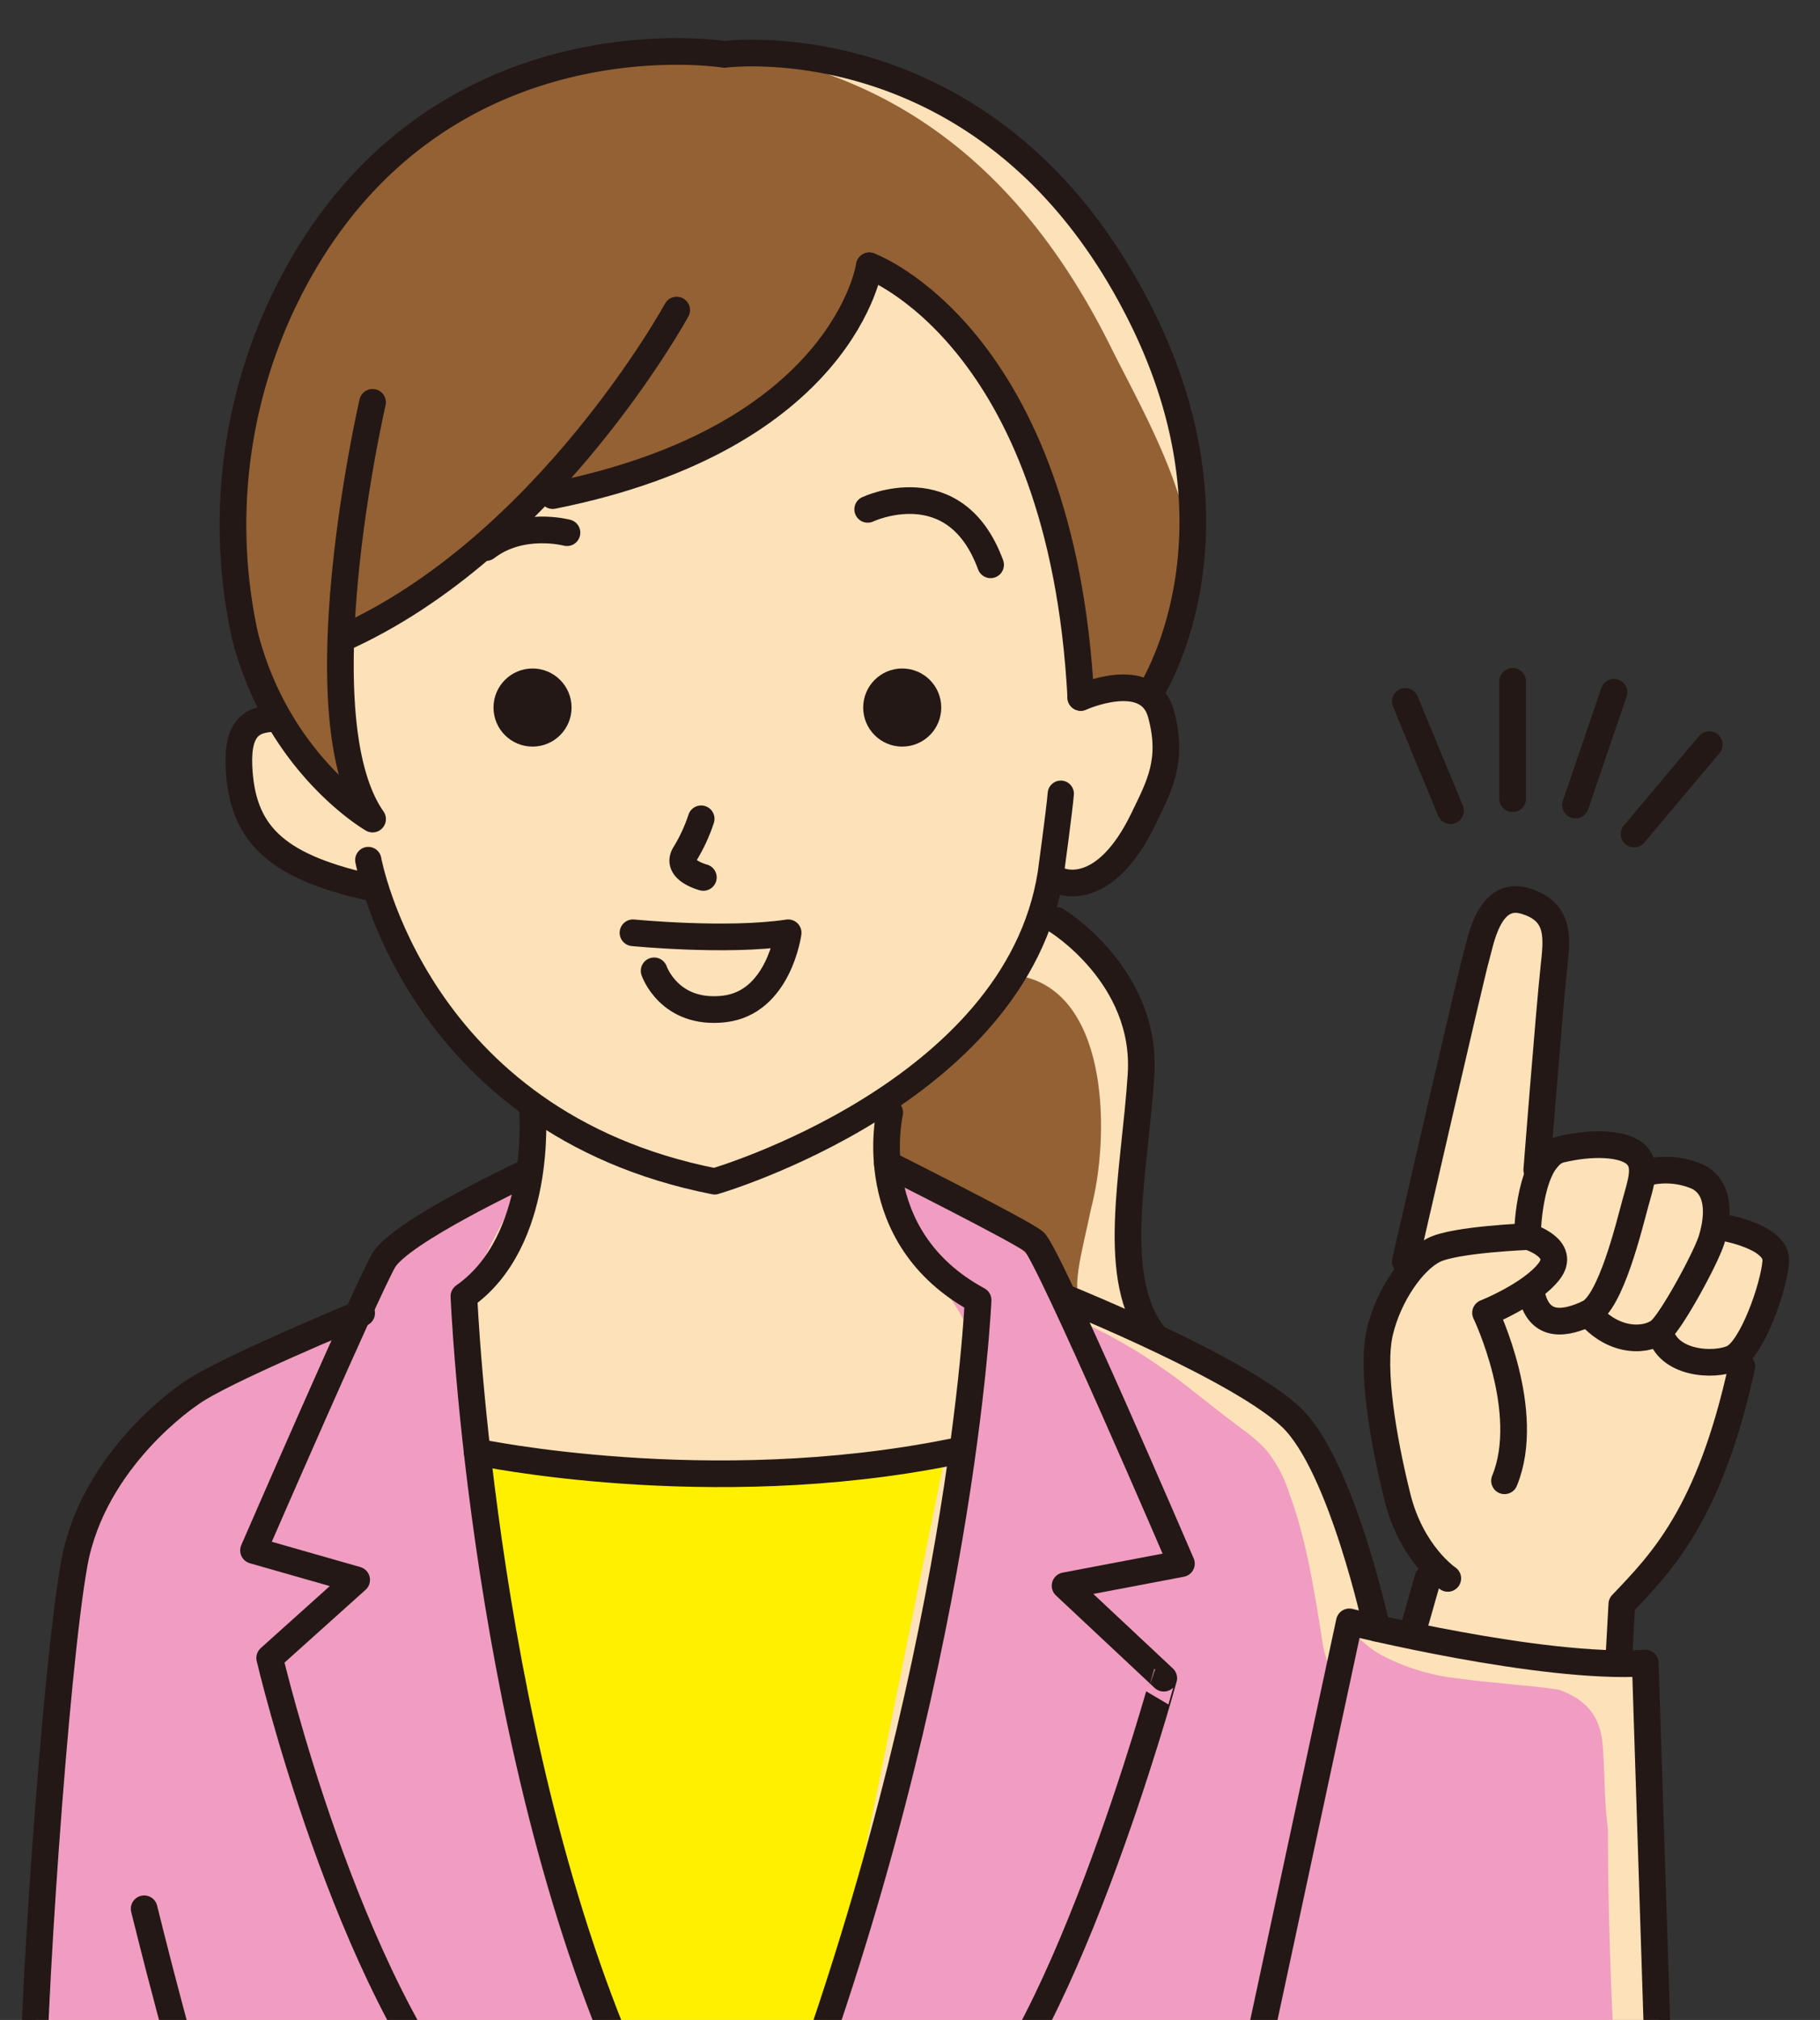 <svg id="レイヤー_1" data-name="レイヤー 1" xmlns="http://www.w3.org/2000/svg" xmlns:xlink="http://www.w3.org/1999/xlink" viewBox="0 0 208.2 230.93"><rect x="0" y="0" width="208.2" height="230.93" fill="#333333" stroke="none"/><defs><style>.cls-1,.cls-10,.cls-8,.cls-9{fill:none;}.cls-2{opacity:0.3;}.cls-3{clip-path:url(#clip-path);}.cls-4{fill:#fce1b9;}.cls-5{fill:#fff000;}.cls-6{fill:#946134;}.cls-7{fill:#f09dc1;}.cls-10,.cls-11,.cls-8,.cls-9{stroke:#231815;}.cls-10,.cls-8,.cls-9{stroke-linecap:round;}.cls-8,.cls-9{stroke-linejoin:round;}.cls-10,.cls-8{stroke-width:3.05px;}.cls-9{stroke-width:3px;}.cls-10,.cls-11{stroke-miterlimit:10;}.cls-11{fill:#231815;stroke-width:2.03px;}</style><clipPath id="clip-path"><rect class="cls-1" width="208.2" height="230.93"/></clipPath></defs><g class="cls-3"><path id="白地" class="cls-4" d="M131.68,79.11c3.29,2.21,1.55,10.36.19,13.65s-2.85,5.13-6.57,6.49-5.14,2.08-5.37,2.11c-2.64.34.73,4.33.73,4.33a56.43,56.43,0,0,1,5.58,3.86c2.79,2.22,3.58,8.73,4.29,13.31s-.14,5.94-.71,11.31-.65,12.45.49,16,7.74,7.23,11.89,8.52,4.07,2.14,7,4.58,5.65,11.52,7.08,15.52.93,5.3,4,7.45,12.52,3.22,17.53,3.72a21.1,21.1,0,0,0,7.59-.3l3.53.66.29,4.77.67,42.31H3.91v-.63s.88-23.83.78-24.13a219.42,219.42,0,0,1,2.36-24.9,90.27,90.27,0,0,1,7.45-22.07c1.08-2.05,2.35-2.05,4.41-3.53s3.63-2.64,3.63-2.64,10.88-4.42,15.1-6.08,1.86-.89,4-3.63,2.35-3.92,5.39-8.14,4.61-3.43,7.06-4.51a35.14,35.14,0,0,1,4.71-1.67l2.65-8.23s-1.33-2.51-5.74-5.15-7.5-7.21-9.46-10.74-4.51-9.71-4.51-9.71-1.28-1.47-5.1-2.06-3.8,0-6.15-2.55S26.43,93.05,27,89.23s1.46-7.41,1.46-7.41l5-1s-.88-2.49-3.67-9.09-2.64-12.17-2.93-16.86S30.39,40.2,36.1,31s15.25-16.86,24-21.84A29,29,0,0,1,77.88,5.75a49.44,49.44,0,0,0,5.5.7C85,6.45,85,5.66,89.46,5s7.17,2.3,15.69,4.52,10.24,7.28,13.32,10.21,5.62,3.65,7.84,6.52S134,41.87,135.4,46s1.21,6.51,1.57,13.45a30.55,30.55,0,0,1-3.29,15.67c-1.23,2.25-2.07.89-2.23,2.2l.23,1.77"/><path class="cls-5" d="M52.08,166.93s38,3.63,56.25-1.55L93.62,237.85H71.82Z"/><path class="cls-6" d="M74.31,4.86C16.72,11,20.08,80.92,40.63,92c1.28.69-1.64-9.05-1.64-19,2.07-.66,3.62-2.86,5.2-3.65,3.14-1.57,5-2.52,7.4-3.7,2.73-1.33,7.72-6.88,10-8.16,6.92-3.92,6.28-1.49,8.16-1.69,6.93-.73,14.58-5.9,18.6-9.73,6.42-6.12,9.81-9.42,11.13-15.74,1.74.31,4.6,2.22,6.08,3.08,6,3.42,7.45,10.84,11.59,18.43a64,64,0,0,1,5.69,17c.63,4.69.91,6.73,1.25,9.06.15,1,7.64-.41,6.75.43,12-11.25,1.62-27.82-3.87-38.86C112.21,9.88,90.42,5.5,74.31,4.86Z"/><path class="cls-6" d="M124.8,138.22c2.18-8.26,2.07-24.09-7.49-26.51-4.57,5.54-10,9.93-15.53,15.49,0,0-.32,3.43-.35,3.41,2.12,13.1,5.36,4,12,9.16s3.17,7.21,10.78,9.44C122.08,148.57,123.92,142.62,124.8,138.22Z"/><path class="cls-7" d="M61,201.68c1.92,9.8,7.29,25.53,10.94,35.67H4.21c.11-9.57.31-18.24.94-22.31,1.56-9.88-2.32-15.52,3.64-37.41a31.44,31.44,0,0,1,9.61-15.71c.63-.56,1.27-1.07,1.91-1.55a31.72,31.72,0,0,1,12.91-5.79L39,152.07l.3-.13a3.72,3.72,0,0,0,2.26-3,11.45,11.45,0,0,1,2.38-4.84c3.3-4,4.08-3.81,6.5-5.57,1.36-1,4-1.67,6.07-2.08,1.64-.33,2.92-.49,2.92-.49l-.67,1.28-4.85,9.43-.79,1.49-.68,1.28-.34.64s.27,7.76.63,12.24S58,186.28,61,201.68Z"/><path class="cls-7" d="M183.85,208.33c-.35-3-.26-6-.53-9-.31-3.54-2.31-5.18-5-6.16l-.87-.12c-2-.28-4.09-.42-6.14-.66-1.5-.13-3-.29-4.47-.5a24.32,24.32,0,0,1-8.9-2.72,11.64,11.64,0,0,1-3.24-2.76c-.86,2.51-2,5.84-2.16,6.52.08-.77-1-3.76-1.12-4.4-1-6.1-1.83-12.18-4-18a14.8,14.8,0,0,0-2.58-4.77,17.48,17.48,0,0,0-2.63-2.3c-.49-.35-1.73-1.31-2.14-1.62l-2.56-2c-1.52-1.18-3-2.39-4.63-3.48a55.24,55.24,0,0,0-10.48-5.8c-2.14-7.64-16.53-16.16-20.94-17.48,1.24,2.87,2.25,6.85,3.27,9.33,1.33,3.24,6.39,7.7,6.52,12-.44,27.12-16.49,75.8-18.29,82.93h91.85c-.69-12.24-.86-21.26-.87-27.92C183.94,209.07,183.89,208.7,183.85,208.33Z"/><path id="指差しの手" class="cls-4" d="M174.45,103a3.65,3.65,0,0,0-3.28,2.19c-1.13,2.3-4.52,17.1-4.52,17.1s-5.77,17.87-5.09,19.19.57,2.3-.9,4.06-2.6,3.39-2.72,5.15-.9,10.74.68,15.35.79,6.47,3,9.1,2,2,1.36,4.49a71.17,71.17,0,0,1-2.49,6.8s5.54,3.18,9.39,3.4,13.9.66,13.9.66,1.13-5.92,1.24-6.8,1.36-3.07,4.19-5.48a20.47,20.47,0,0,0,7-10.53c1.7-5.48,1.59-13.26,2.6-15.13s3.62-4.05,3.62-6.47,1.24-3.83-1-4.93-4.29,1.43-5.08-.77.11-3.4-1.36-5.15-4.52-1.86-5.88-1.75.23-1.65-2.94-2.09-4.74-.77-6.21-.11-1.59,3.51-3.62,2.63-.9-5.59-.79-10.3,2.82-15.13,2-17.21A7.75,7.75,0,0,0,174.45,103Z"/><path class="cls-8" d="M42.62,46s-8.28,35.84,0,47.64c0,0-10.79-6.19-14.59-20.93A59.35,59.35,0,0,1,33.4,32.51C50,.9,82.87,6.22,82.87,6.22s29.93-4,47,28.57c13.7,26,1.76,44.32,1.76,44.32"/><path class="cls-8" d="M99.45,30.39s22,8,24.19,49.34"/><path class="cls-8" d="M99.45,30.39S96.61,50,63.23,56.66"/><path class="cls-8" d="M77.41,35.45S62.53,62.63,39,73.06"/><path class="cls-8" d="M60.92,127.2s1.15,14.71-7.85,21c0,0,2.21,53.42,20.07,91.4"/><path class="cls-8" d="M101.78,127.2s-3.31,14.17,10.11,21.43c0,0-1.76,41.86-21.73,95"/><path class="cls-8" d="M54.58,166s26.48,5.6,54.28,0"/><path class="cls-8" d="M60.16,134.1s-14.35,6.69-16.27,10S29,177.25,29,177.25l11.8,3.37-9.95,8.93s8.72,37.24,23.74,54.09"/><path class="cls-8" d="M101.51,133.07s15.21,7.62,16.79,8.88,16.85,36.81,16.85,36.81l-13.31,2.53,11.29,10.57S121,236.22,108.33,245"/><path class="cls-8" d="M41.37,150.12S25,156.87,21.69,159.4c0,0-11,7.25-13.19,19.34s-5,53.39-4.7,63"/><path class="cls-8" d="M142.25,241.78l12.11-56.36s22,5.47,33.85,4.71l1.7,52.66"/><line class="cls-8" x1="161.6" y1="186.56" x2="163.34" y2="180.45"/><path class="cls-8" d="M165.62,180.45s-4.14-2.76-5.77-9.33-3-14.63-2-18.85,3.78-8.18,6.21-9.38,10.78-1.52,10.78-1.52,4.44,1.33,2.35,4-7.25,4.72-7.25,4.72,5.43,11.28,2.17,19.2"/><path class="cls-8" d="M199.26,156.21c-3.7,17-9.3,22.53-13.73,27.19l-.34,6.15"/><path class="cls-8" d="M120.87,105.23s10.38,6.33,9.66,17.63-3.74,23.51,1.65,30"/><path class="cls-8" d="M160.76,144.22s7.58-33,8.09-34.71,1.4-7.75,5.6-6.51,3.63,4.48,3.29,7.75c-.56,5.27-1.94,23-1.94,23"/><path class="cls-8" d="M174.75,140.68s.25-8.42,3.79-9.27,7.05-.73,8.51.5.67,3.29,0,5.74-2.78,11.27-5.32,12.47-5.55,1.82-6.48-2"/><path class="cls-8" d="M188.14,134.1a9.15,9.15,0,0,1,6,.4c2.9,1.38,2.31,5.17,1.64,7.28s-4.56,9.26-5.9,10.36-5.06,1.61-8.18-2"/><path class="cls-8" d="M196.74,140.26s6.65,1,6.4,4-2.74,10-4.91,11-7.54.67-8.32-3.05"/><path class="cls-8" d="M72.41,106.64s10.78,1.06,17.75,0c0,0-1.06,8-7.33,8.71s-8-4.36-8-4.36"/><path class="cls-8" d="M160.76,80.19s5.17,12.49,5.17,12.49"/><line class="cls-8" x1="173.04" y1="91.31" x2="173.04" y2="77.89"/><line class="cls-8" x1="184.63" y1="79.14" x2="180.23" y2="92.04"/><line class="cls-8" x1="186.93" y1="95.35" x2="195.53" y2="85.13"/><path class="cls-8" d="M99.26,58.23s10-4.72,14.06,6.34"/><path class="cls-8" d="M122.27,148.54s19.74,8,25.49,13.54,9.74,24.07,9.74,24.07"/><path class="cls-9" d="M42.13,98.32s5.38,30,39.62,36.74c0,0,34.48-10,38.45-35.16,0,0,1-7.31,1.15-9.16"/><path class="cls-10" d="M16.49,218.22s5.42,22.05,7.28,25.42"/><path class="cls-8" d="M64.86,60.9s-5.22-1.4-9.25,1.7"/><path class="cls-8" d="M80.21,93.61a18.9,18.9,0,0,1-1.85,4c-1.18,1.86,2.1,2.7,2.1,2.7"/><circle class="cls-11" cx="103.21" cy="80.89" r="3.45"/><circle class="cls-11" cx="60.92" cy="80.89" r="3.45"/></g><path class="cls-8" d="M121.35,100.74s5,2.13,9.46-7.14c1.82-3.76,3.46-6.67,2-12s-9.18-1.86-9.18-1.86"/><path class="cls-8" d="M31.54,82.15c-2.54,0-4.38.88-4.21,5.37.31,7.7,4.08,11.42,14.58,13.84"/></svg>